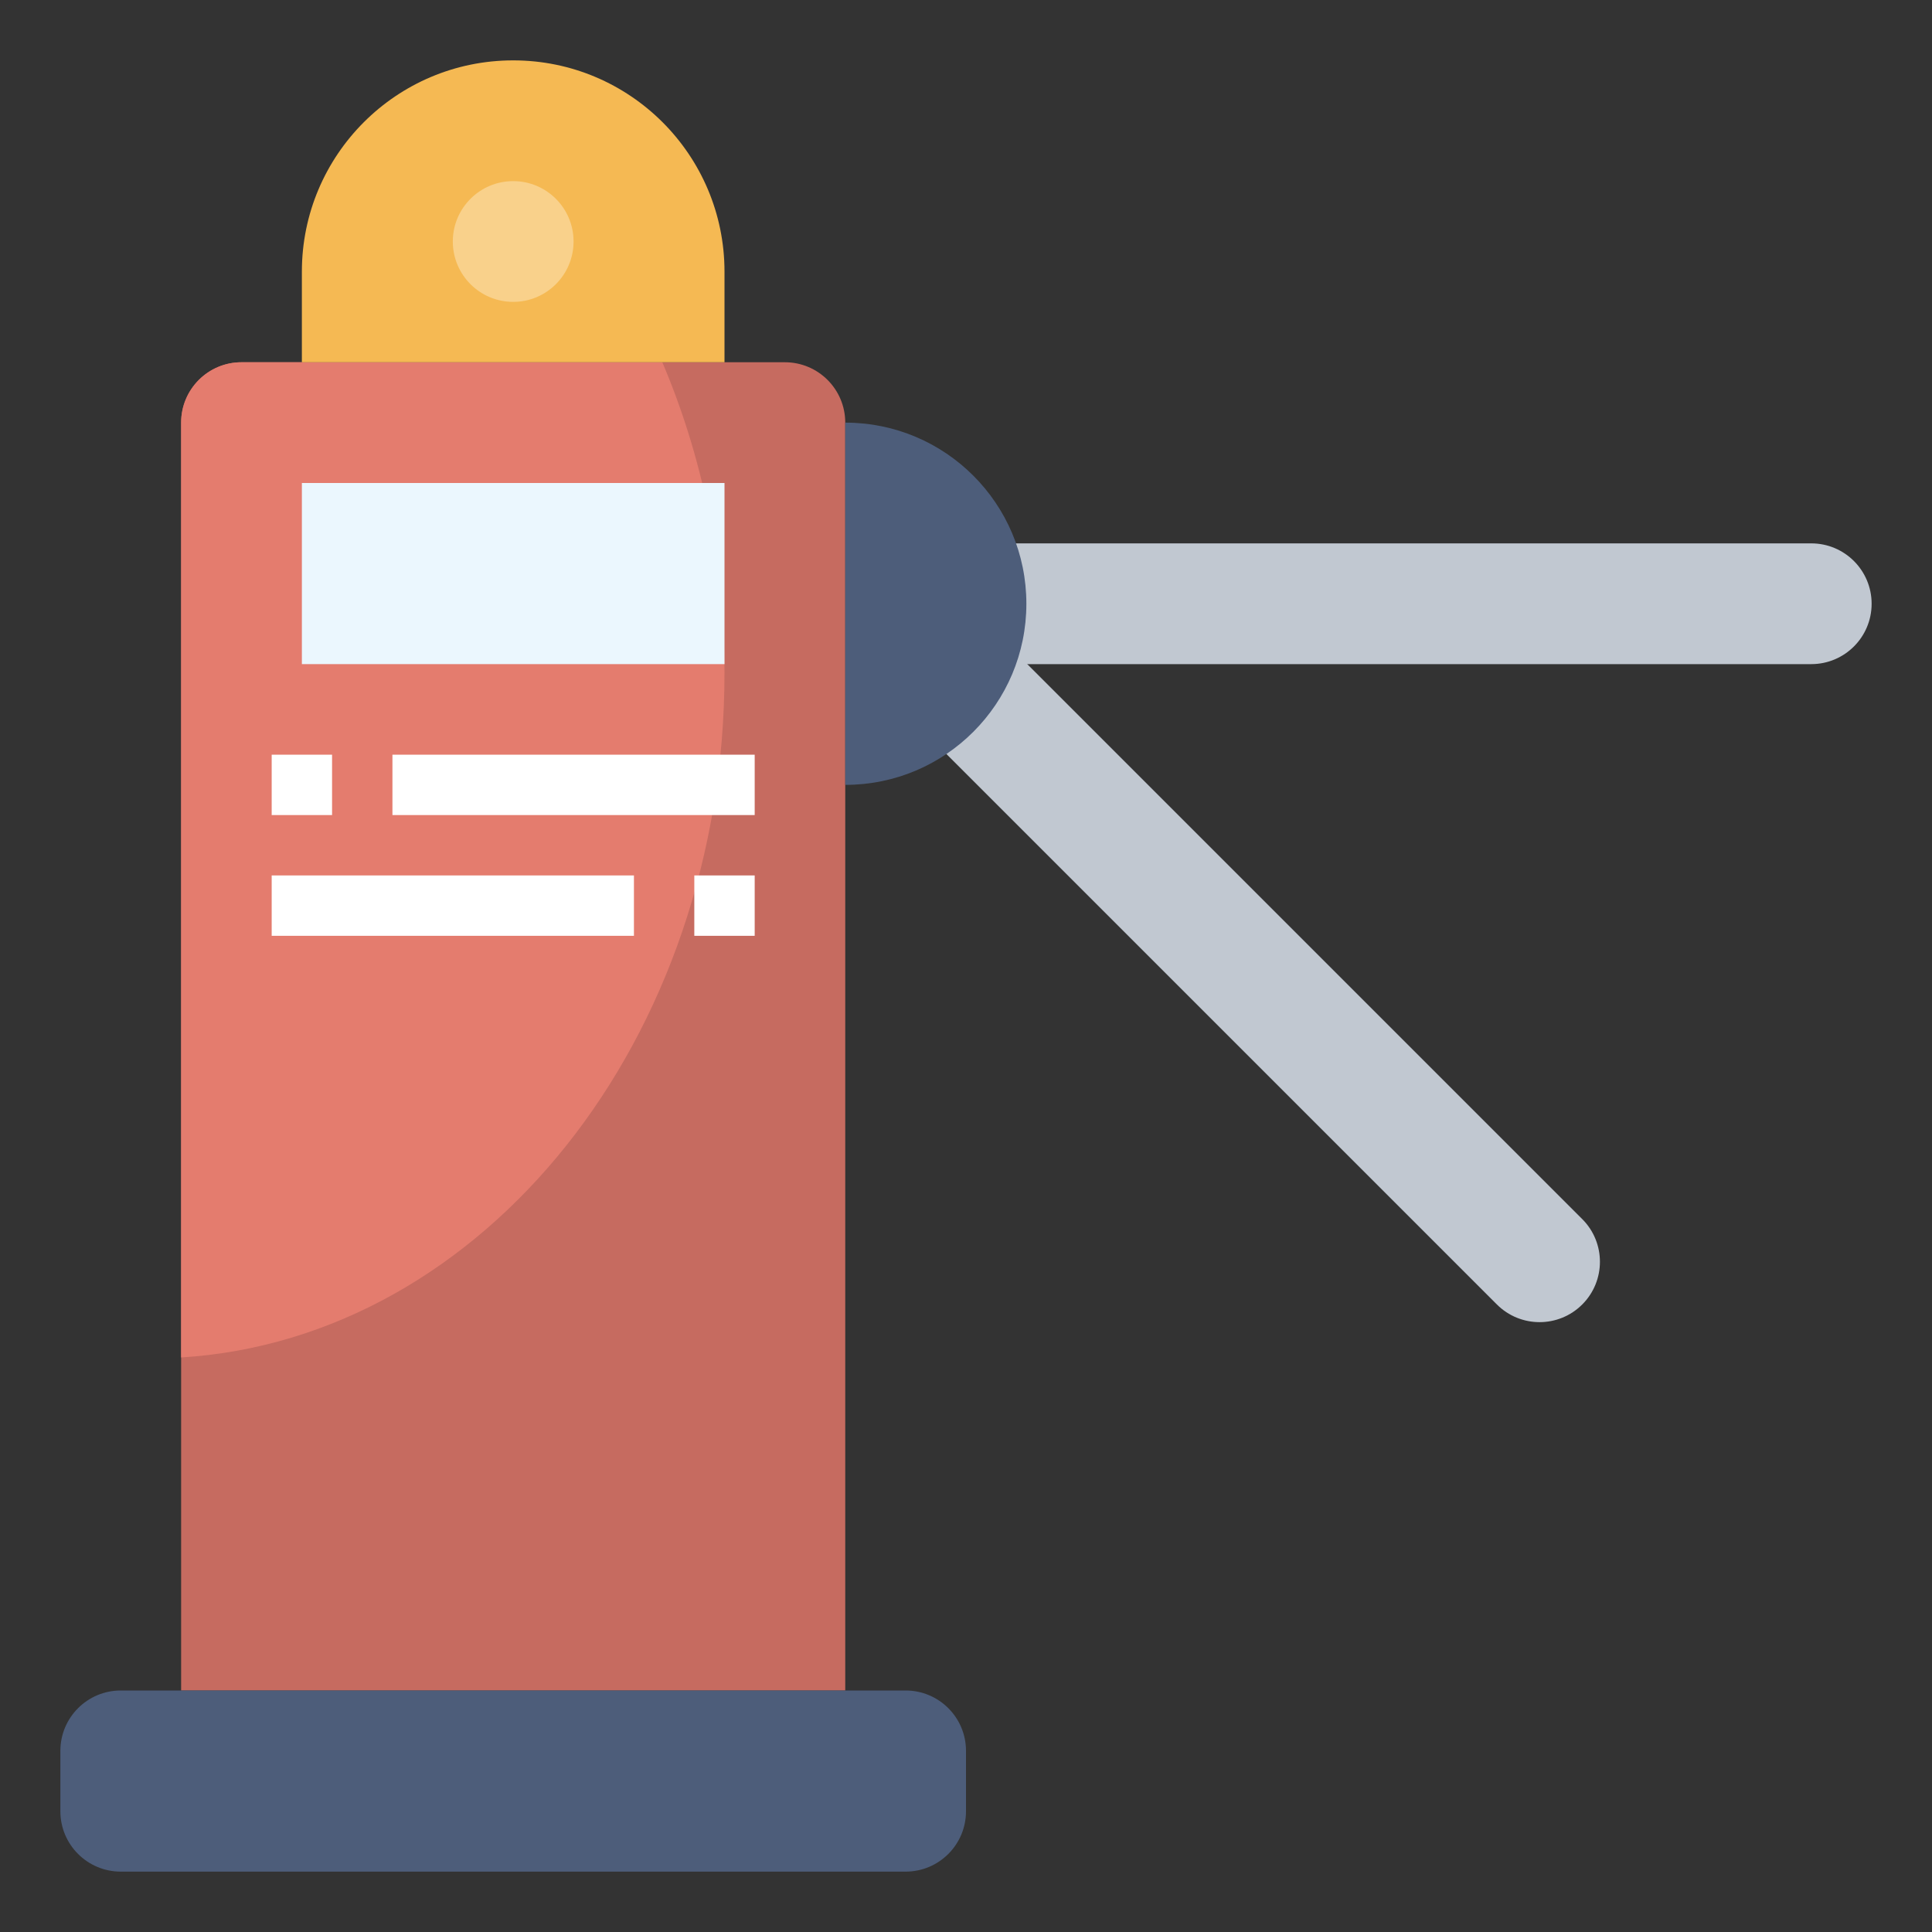 <svg id="Layer_3" enable-background="new 0 0 64 64" height="512" viewBox="0 0 64 64" width="512" xmlns="http://www.w3.org/2000/svg"><rect x="0" y="0" width="64" height="64" fill="#333333" stroke="none"/><g><path d="m33.241 21.211 19.173 19.173c.781.781.781 2.047 0 2.828-.781.781-2.047.781-2.828 0l-18.385-18.384" fill="#c1c8d1"/><path d="m33 18h27c1.105 0 2 .895 2 2 0 1.105-.895 2-2 2h-27" fill="#c1c8d1"/><path d="m28 56v-42c0-1.105-.895-2-2-2h-18c-1.105 0-2 .895-2 2v42" fill="#c66b60"/><path d="m24 22.283c0-3.703-.746-7.195-2.06-10.283h-13.94c-1.105 0-2 .895-2 2v30.968c10.028-.621 18-10.54 18-22.685z" fill="#e47c6e"/><path d="m28 14c3.314 0 6 2.686 6 6s-2.686 6-6 6" fill="#4d5d7a"/><path d="m24 12v-3c0-3.866-3.134-7-7-7-3.866 0-7 3.134-7 7v3" fill="#f5b953"/><circle cx="17" cy="8" fill="#f9d18b" r="2"/><path d="m10 16h14v6h-14z" fill="#ebf7fe"/><path d="m30 56h-26c-1.105 0-2 .895-2 2v2c0 1.105.895 2 2 2h26c1.105 0 2-.895 2-2v-2c0-1.105-.895-2-2-2z" fill="#4d5d7a"/><g><path d="m9 25h2v2h-2z" fill="#fff"/></g><g><path d="m13 25h12v2h-12z" fill="#fff"/></g><g><path d="m23 29h2v2h-2z" fill="#fff"/></g><g><path d="m9 29h12v2h-12z" fill="#fff"/></g></g></svg>